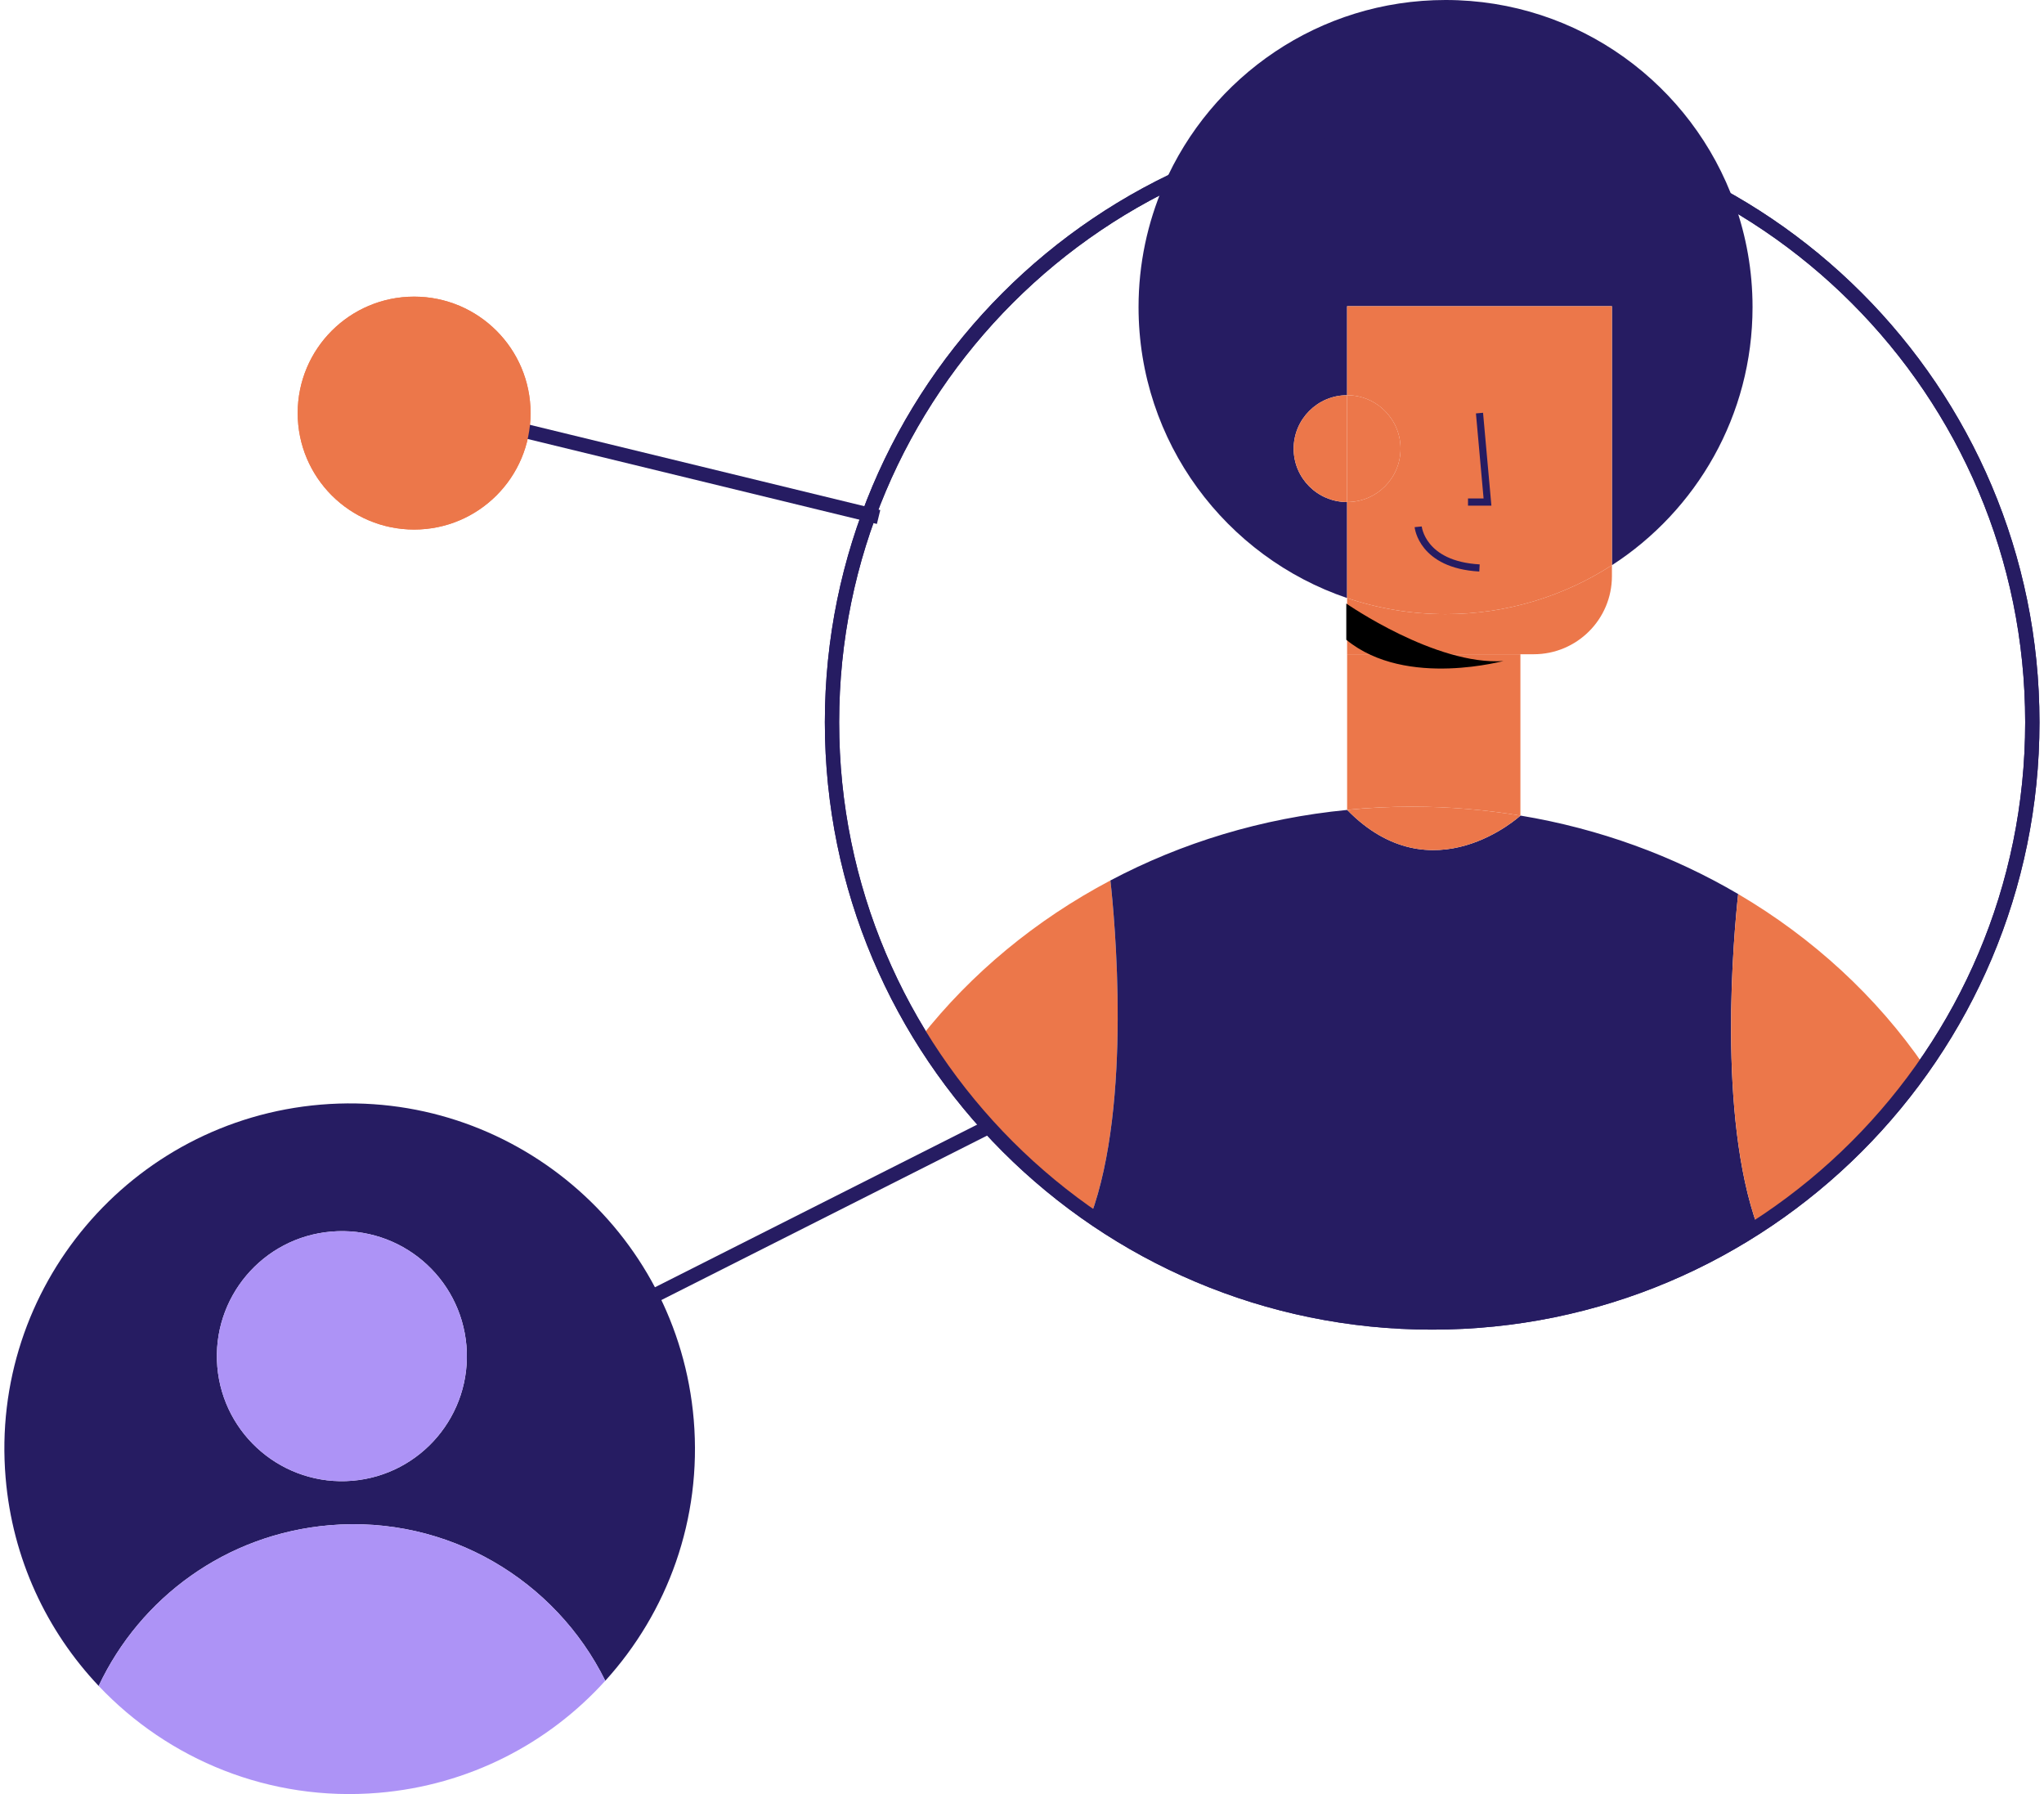<?xml version="1.0" encoding="UTF-8"?> <svg xmlns="http://www.w3.org/2000/svg" width="286" height="251" viewBox="0 0 286 251" fill="none"><g clip-path="url(#clip0_575_8561)"><path d="M200.391 185.026C154.013 185.026 116.415 147.429 116.415 101.05C116.415 54.672 154.013 17.074 200.391 17.074C246.77 17.074 284.367 54.672 284.367 101.05C284.367 147.429 246.77 185.026 200.391 185.026Z" stroke="#261C62" stroke-width="2" stroke-miterlimit="10"></path><path d="M44.877 154.545C18.288 156.785 -1.456 180.149 0.785 206.738C1.735 218.087 6.544 228.19 13.807 235.873C19.601 223.563 31.605 214.613 46.133 213.391C62.709 211.988 77.746 221.096 84.693 235.149C93.393 225.577 98.236 212.554 97.071 198.648C94.83 172.059 71.466 152.316 44.877 154.545ZM30.406 191.204C29.602 181.575 36.742 173.112 46.37 172.308C55.999 171.494 64.451 178.644 65.266 188.273C66.069 197.902 58.93 206.354 49.301 207.168C39.672 207.972 31.221 200.821 30.406 191.204Z" fill="#261C62"></path><path d="M46.132 213.39C31.604 214.612 19.599 223.562 13.806 235.872C23.548 246.179 37.725 252.108 52.966 250.83C65.649 249.766 76.783 243.894 84.691 235.148C77.744 221.095 62.707 211.987 46.132 213.39Z" fill="#AD93F6"></path><path d="M46.367 172.307C36.739 173.111 29.599 181.574 30.403 191.203C31.217 200.82 39.669 207.971 49.298 207.167C58.926 206.353 66.066 197.901 65.263 188.272C64.448 178.643 55.996 171.493 46.367 172.307Z" fill="#AD93F6"></path><path d="M128.874 145.096C134.973 154.985 143.074 163.516 152.612 170.112C158.439 154.283 155.938 128.294 155.373 123.18C144.941 128.69 135.889 136.18 128.874 145.096Z" fill="#EC774A"></path><path d="M188.501 113.314C176.531 114.469 165.318 117.919 155.372 123.181C155.938 128.295 158.439 154.284 152.612 170.113C166.166 179.515 182.64 185.026 200.393 185.026C217.183 185.026 232.809 180.104 245.922 171.618C240.254 155.97 242.607 130.614 243.207 125.081C234.099 119.73 223.802 115.939 212.748 114.106C212.748 114.106 200.404 125.489 188.501 113.314Z" fill="#261C62"></path><path d="M162.816 25.933C160.564 31.161 159.308 36.92 159.308 42.962C159.308 61.868 171.528 77.923 188.488 83.671V70.241C184.358 70.241 181.009 66.903 181.009 62.773C181.009 58.644 184.358 55.294 188.488 55.294V42.837H225.543V79.078C237.378 71.429 245.219 58.112 245.219 42.962C245.219 37.893 244.336 33.039 242.73 28.524C230.306 21.249 215.835 17.074 200.391 17.074C186.881 17.074 174.119 20.265 162.816 25.933Z" fill="#261C62"></path><path d="M202.27 0C184.597 0 169.413 10.681 162.816 25.933C174.12 20.264 186.882 17.073 200.392 17.073C215.836 17.073 230.307 21.249 242.73 28.524C236.802 11.892 220.916 0 202.27 0Z" fill="#261C62"></path><path d="M188.488 55.293C184.359 55.293 181.009 58.642 181.009 62.772C181.009 66.902 184.359 70.239 188.488 70.239V55.293Z" fill="#EC774A"></path><path d="M188.491 91.533V113.302C191.467 113.008 194.499 112.861 197.566 112.861C202.748 112.861 207.816 113.291 212.738 114.106V91.533H188.48H188.491Z" fill="#EC774A"></path><path d="M188.488 83.67V91.533H214.602C220.644 91.533 225.543 86.645 225.543 80.604V79.076C218.833 83.41 210.845 85.921 202.269 85.921C197.449 85.921 192.822 85.129 188.488 83.67Z" fill="#EC774A"></path><path d="M188.488 70.24V83.67C192.822 85.129 197.449 85.921 202.269 85.921C210.845 85.921 218.833 83.41 225.543 79.076V42.836H188.488V55.293C192.618 55.293 195.967 58.642 195.967 62.772C195.967 66.902 192.618 70.24 188.488 70.24Z" fill="#EC774A"></path><path d="M188.49 55.293V70.239C192.62 70.239 195.969 66.902 195.969 62.772C195.969 58.642 192.62 55.293 188.49 55.293Z" fill="#EC774A"></path><path d="M197.573 112.861C194.507 112.861 191.475 113.008 188.499 113.314C200.402 125.488 212.746 114.106 212.746 114.106C207.824 113.291 202.755 112.861 197.573 112.861Z" fill="#EC774A"></path><path d="M243.208 125.082C242.608 130.615 240.255 155.97 245.923 171.618C255.088 165.701 263.019 158.052 269.242 149.125C262.601 139.463 253.696 131.248 243.208 125.082Z" fill="#EC774A"></path><path d="M57.946 74.088C48.947 74.088 41.653 66.793 41.653 57.795C41.653 48.797 48.947 41.502 57.946 41.502C66.944 41.502 74.238 48.797 74.238 57.795C74.238 66.793 66.944 74.088 57.946 74.088Z" fill="#EC774A"></path><path d="M207.013 57.795L208.133 70.241H205.406" stroke="#261C62" stroke-miterlimit="10"></path><path d="M198.435 73.703C198.435 73.703 198.933 79.01 207.012 79.462" stroke="#261C62" stroke-miterlimit="10"></path><path d="M71.532 59.83L122.934 72.333" stroke="#261C62" stroke-width="2" stroke-miterlimit="10"></path><path d="M138.344 157.645L78.739 187.73" stroke="#261C62" stroke-width="2" stroke-miterlimit="10"></path><path d="M200.391 185.026C154.013 185.026 116.415 147.429 116.415 101.05C116.415 54.672 154.013 17.074 200.391 17.074C246.77 17.074 284.367 54.672 284.367 101.05C284.367 147.429 246.77 185.026 200.391 185.026Z" stroke="#261C62" stroke-width="2" stroke-miterlimit="10"></path><path d="M57.946 74.088C48.947 74.088 41.653 66.793 41.653 57.795C41.653 48.797 48.947 41.502 57.946 41.502C66.944 41.502 74.238 48.797 74.238 57.795C74.238 66.793 66.944 74.088 57.946 74.088Z" fill="#EC774A"></path><path d="M188.376 84.439C188.376 84.439 200.89 93.152 210.405 92.484C210.971 92.258 196.828 96.455 188.376 89.508V84.439Z" fill="black"></path></g><defs><clipPath id="clip0_575_8561"><rect width="284.887" height="251" fill="white" transform="matrix(-1 0 0 1 285.5 0)"></rect></clipPath></defs></svg> 